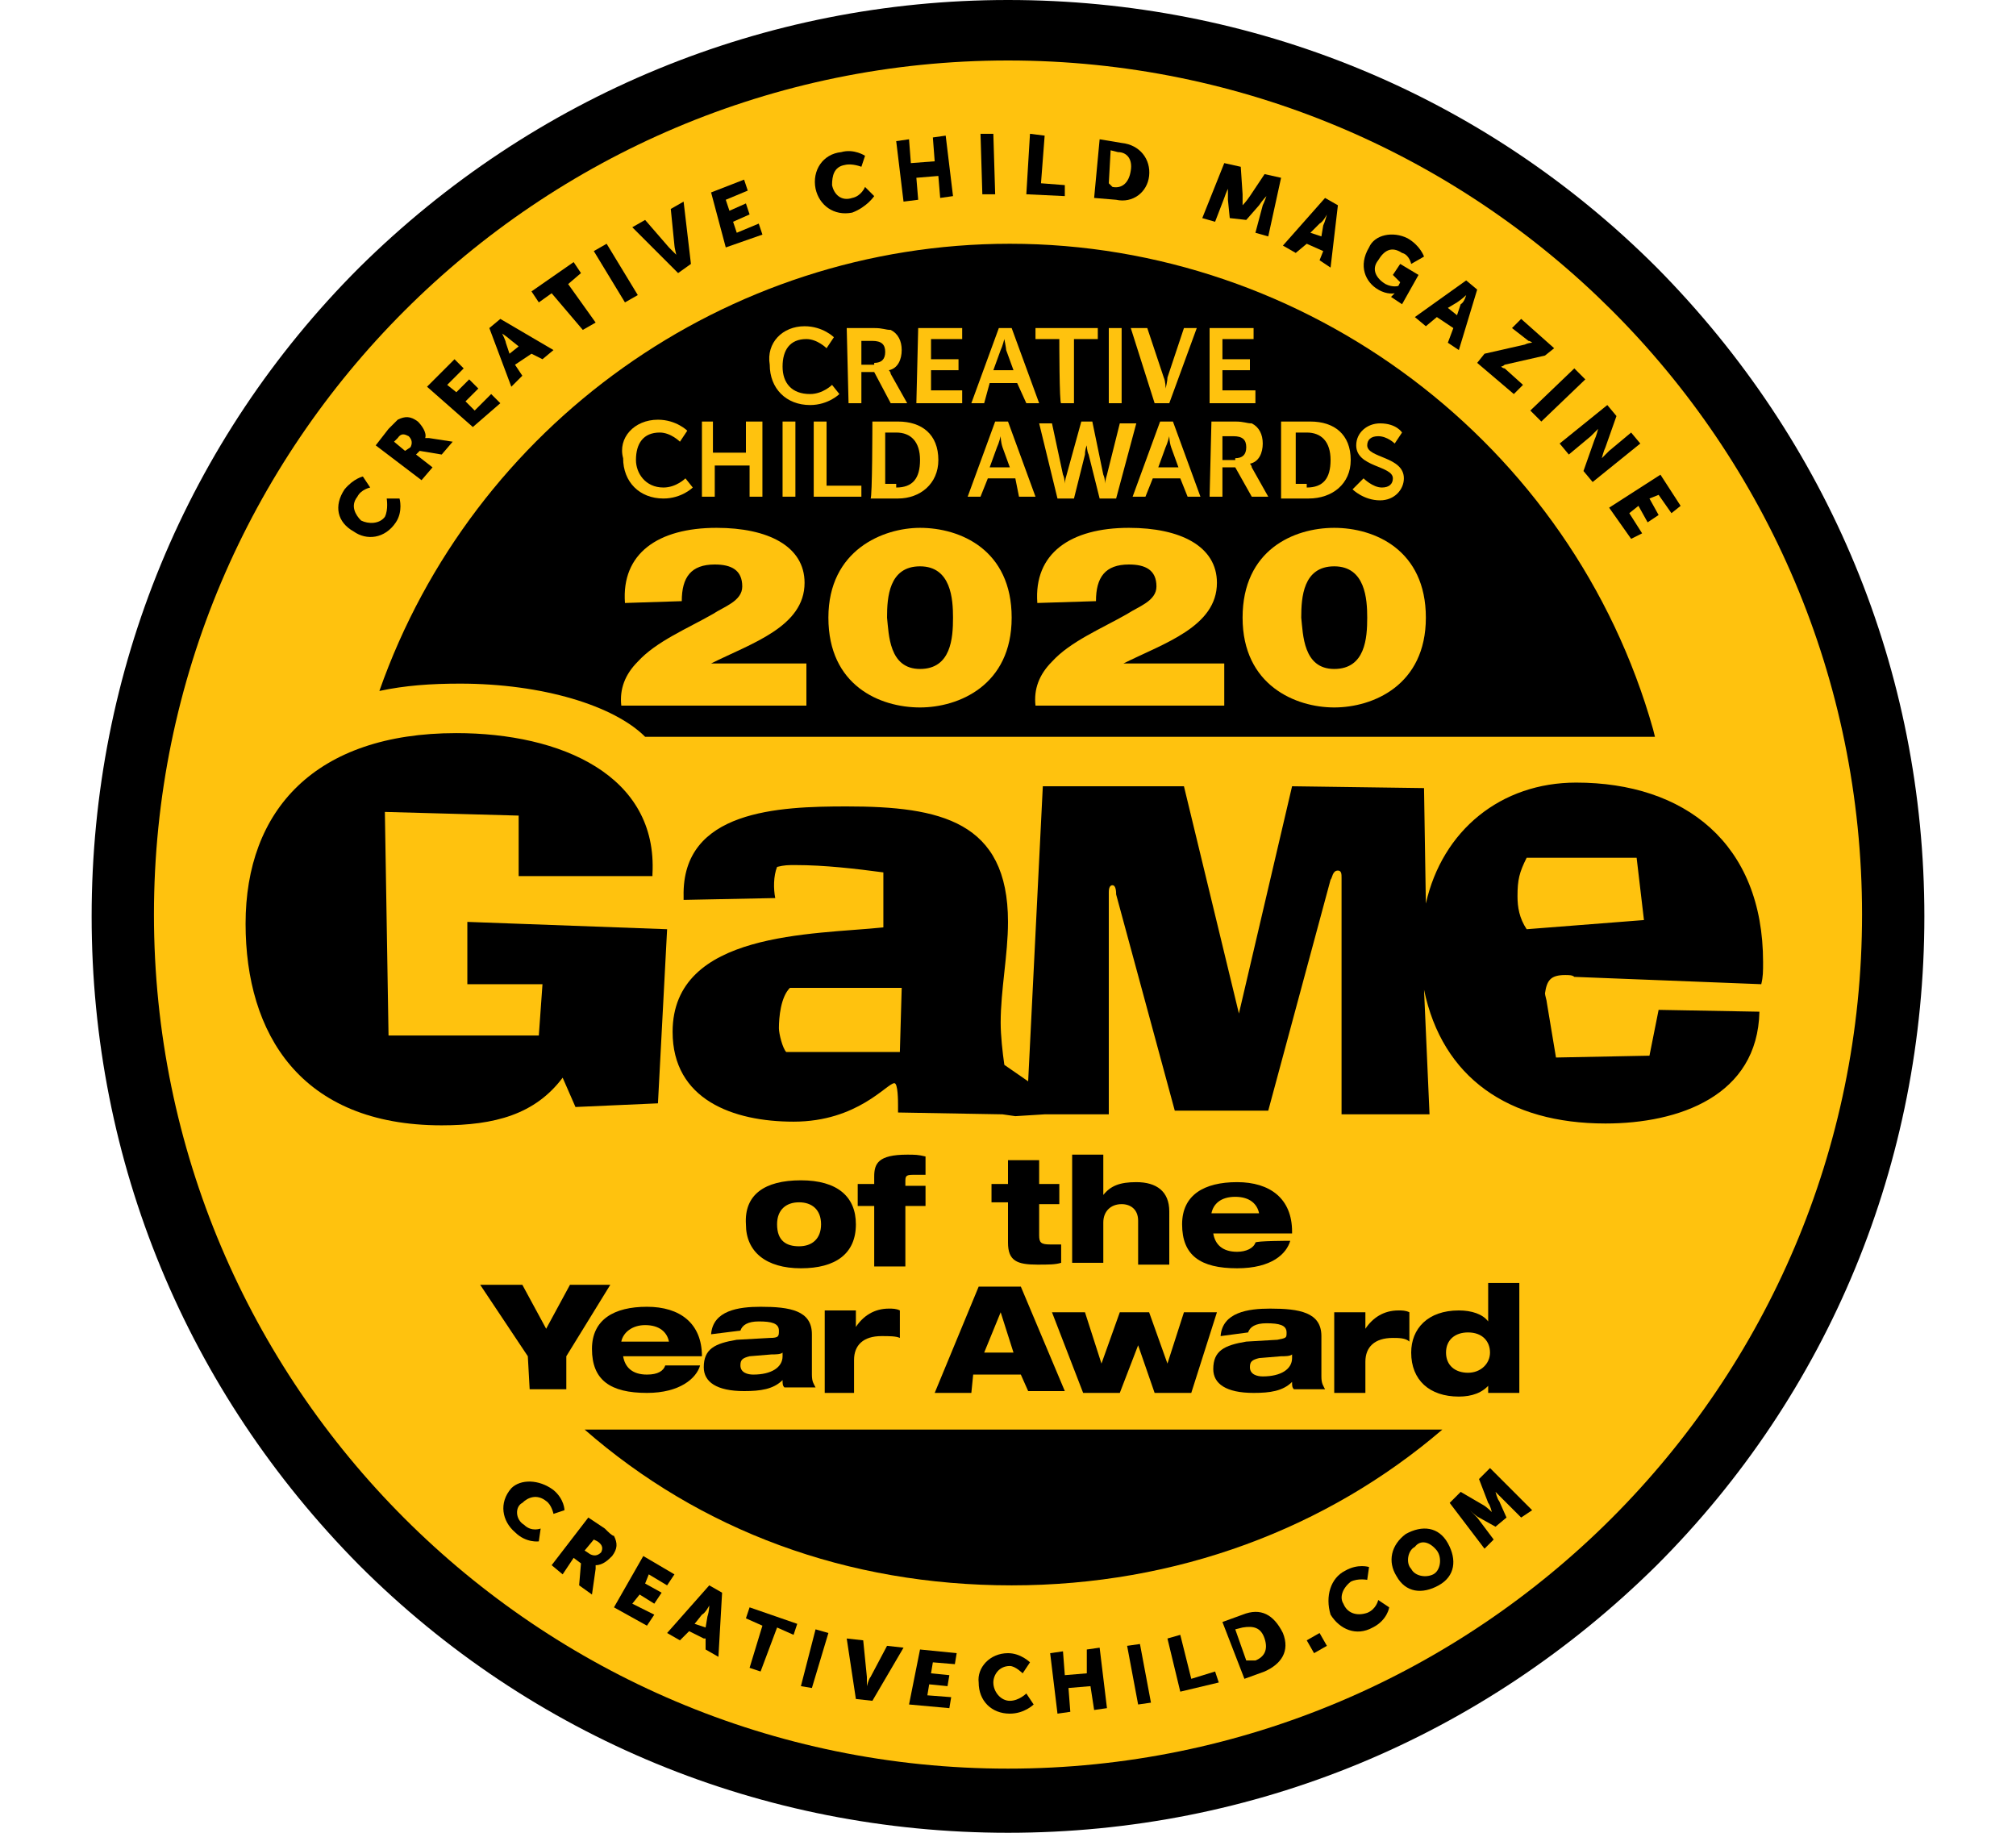 <?xml version="1.0" encoding="utf-8"?>
<!-- Generator: Adobe Illustrator 24.2.3, SVG Export Plug-In . SVG Version: 6.00 Build 0)  -->
<svg version="1.1" id="Layer_1" xmlns="http://www.w3.org/2000/svg" xmlns:xlink="http://www.w3.org/1999/xlink" x="0px" y="0px"
	 width="110px" height="100px" viewBox="0 0 110 100" style="enable-background:new 0 0 110 100;" xml:space="preserve">
<style type="text/css">
	.st0{fill:#FFC20E;}
</style>
<g>
	<g>
		<path d="M55,0C41.7,0,29.1,5.2,19.6,14.6C10.2,24,5,36.6,5,50s5.2,25.9,14.6,35.4C29,94.8,41.6,100,55,100s25.9-5.2,35.4-14.6
			C99.8,76,105,63.4,105,50s-5.2-25.9-14.6-35.4C80.9,5.1,68.3,0,55,0L55,0z"/>
	</g>
	<path class="st0" d="M101.6,49.9c0,25.7-20.9,46.6-46.6,46.6S8.4,75.6,8.4,49.9S29.3,3.3,55,3.3S101.6,24.1,101.6,49.9z"/>
	<path d="M78.7,78c-6.3,5.4-14.5,8.5-23.5,8.5c-9,0-17-3-23.3-8.5H33C33,78,78.7,78,78.7,78z"/>
	<g>
		<path d="M43.7,64.4c2,0,3,0.9,3,2.4c0,1.6-1.1,2.4-3,2.4s-3-0.9-3-2.4C40.6,65.2,41.7,64.4,43.7,64.4z M42.4,66.8
			c0,0.9,0.5,1.2,1.2,1.2c0.7,0,1.2-0.4,1.2-1.2s-0.5-1.2-1.2-1.2C42.9,65.6,42.4,66,42.4,66.8z"/>
		<path d="M46.8,64.6h0.9v-0.4c0-0.7,0.2-1.2,1.8-1.2c0.4,0,0.6,0,1,0.1v1h-0.7c-0.4,0-0.4,0.1-0.4,0.4v0.2h1.1v1.1h-1.1v3.3h-1.7
			v-3.3h-0.9V64.6z"/>
		<path d="M54.1,64.6H55v-1.3h1.7v1.3h1.1v1.1h-1.1v1.7c0,0.4,0.1,0.5,0.6,0.5c0.2,0,0.4,0,0.6,0v1C57.6,69,57.2,69,56.6,69
			c-1.1,0-1.6-0.2-1.6-1.2v-2.2h-0.9L54.1,64.6L54.1,64.6z"/>
		<path d="M58.5,63h1.7v2.2l0,0c0.4-0.5,0.9-0.7,1.8-0.7c1.1,0,1.8,0.5,1.8,1.6V69h-1.7v-2.4c0-0.6-0.4-0.9-0.9-0.9
			c-0.6,0-1,0.4-1,1v2.2h-1.7L58.5,63L58.5,63z"/>
		<path d="M70.4,67.7c-0.2,0.7-1,1.5-2.9,1.5c-2,0-3-0.7-3-2.4c0-1.6,1.2-2.3,3-2.3c1.8,0,3,0.9,3,2.7v0.1h-4.3c0.1,0.6,0.5,1,1.3,1
			c0.5,0,0.9-0.2,1-0.5C68.5,67.7,70.4,67.7,70.4,67.7z M68.7,66.2c-0.1-0.5-0.5-0.9-1.3-0.9s-1.2,0.4-1.3,0.9H68.7z"/>
	</g>
	<g>
		<path d="M28.8,74l-2.6-3.9h2.3l1.3,2.4l1.3-2.4h2.2L30.9,74v1.8h-2L28.8,74L28.8,74z"/>
		<path d="M38.2,74.5c-0.2,0.7-1.1,1.5-2.9,1.5c-2,0-3-0.7-3-2.4c0-1.6,1.2-2.3,3-2.3s3,0.9,3,2.7V74H34c0.1,0.6,0.5,1,1.3,1
			c0.6,0,0.9-0.2,1-0.5C36.3,74.5,38.2,74.5,38.2,74.5z M36.5,73.2c-0.1-0.5-0.5-0.9-1.3-0.9c-0.7,0-1.2,0.4-1.3,0.9H36.5z"/>
		<path d="M38.8,72.8c0.1-1.3,1.5-1.5,2.7-1.5c1.6,0,2.8,0.2,2.8,1.5V75c0,0.4,0.1,0.5,0.2,0.7h-1.7c-0.1-0.1-0.1-0.2-0.1-0.4
			c-0.5,0.5-1.2,0.6-2.1,0.6c-1.5,0-2.2-0.5-2.2-1.3c0-1,0.6-1.3,1.8-1.5L42,73c0.5,0,0.5-0.1,0.5-0.4c0-0.4-0.4-0.5-1.1-0.5
			c-0.6,0-0.9,0.2-1,0.5L38.8,72.8L38.8,72.8z M42.7,73.8c-0.1,0.1-0.4,0.1-0.6,0.1L40.9,74c-0.4,0.1-0.5,0.2-0.5,0.5
			c0,0.4,0.4,0.5,0.7,0.5c1,0,1.6-0.4,1.6-1C42.7,74,42.7,73.8,42.7,73.8z"/>
		<path d="M45,71.5h1.7v0.9l0,0c0.4-0.6,1-1,1.8-1c0.2,0,0.4,0,0.6,0.1V73c-0.2-0.1-0.6-0.1-1-0.1c-1,0-1.5,0.5-1.5,1.3V76H45
			C45,75.9,45,71.5,45,71.5z"/>
		<path d="M53.4,70.2h2.3l2.4,5.7h-2l-0.4-0.9h-2.6L53,76H51L53.4,70.2z M54.6,71.6L54.6,71.6l-0.9,2.2h1.6L54.6,71.6z"/>
		<path d="M57.4,71.6h1.8l0.9,2.8l0,0l1-2.8h1.6l1,2.8l0,0l0.9-2.8h1.8L65,76h-2l-0.9-2.6l0,0L61.1,76h-2L57.4,71.6z"/>
		<path d="M66.6,72.9c0.1-1.3,1.5-1.5,2.7-1.5c1.6,0,2.8,0.2,2.8,1.5v2.2c0,0.4,0.1,0.5,0.2,0.7h-1.7c-0.1-0.1-0.1-0.2-0.1-0.4
			c-0.5,0.5-1.2,0.6-2.1,0.6c-1.5,0-2.2-0.5-2.2-1.3c0-1,0.6-1.3,1.8-1.5l1.7-0.1c0.5-0.1,0.5-0.1,0.5-0.4c0-0.4-0.4-0.5-1.1-0.5
			c-0.6,0-0.9,0.2-1,0.5L66.6,72.9L66.6,72.9z M70.5,73.9C70.4,74,70.1,74,69.9,74l-1.2,0.1c-0.4,0.1-0.5,0.2-0.5,0.5
			c0,0.4,0.4,0.5,0.7,0.5c1,0,1.6-0.4,1.6-1C70.5,74.1,70.5,73.9,70.5,73.9z"/>
		<path d="M72.8,71.6h1.7v0.9l0,0c0.4-0.6,1-1,1.8-1c0.2,0,0.4,0,0.6,0.1v1.6C76.7,73,76.3,73,76,73c-1,0-1.5,0.5-1.5,1.3V76h-1.7
			V71.6z"/>
		<path d="M81.3,75.5L81.3,75.5c-0.4,0.5-1,0.7-1.7,0.7c-1.6,0-2.6-0.9-2.6-2.4c0-1.3,0.9-2.3,2.6-2.3c0.7,0,1.3,0.2,1.6,0.6l0,0V70
			h1.7v6h-1.7v-0.5H81.3z M80.1,72.7c-0.7,0-1.2,0.4-1.2,1.1s0.5,1.1,1.2,1.1s1.2-0.5,1.2-1.1C81.3,73.2,80.9,72.7,80.1,72.7z"/>
	</g>
	<path d="M25.1,37.3c4.5,0,8.4,1.2,10.1,2.9h55.1l-0.1-0.4c-4.4-15.6-18.9-26.5-35.1-26.5c-15.5,0-29.3,9.9-34.4,24.4
		C22.1,37.4,23.5,37.3,25.1,37.3z"/>
	<path d="M35.9,60.2l-4.5,0.2l-0.7-1.6c-1.5,2-3.7,2.6-6.6,2.6c-7.7,0-10.7-5-10.7-11c0-6.2,3.8-10.4,11.5-10.4
		c5.7,0,11,2.3,10.7,7.7v0.1h-7.3v-3.3l-7.3-0.2l0.2,12.2h8.2l0.2-2.8h-4.1v-3.4l10.9,0.4L35.9,60.2z"/>
	<path d="M85.4,53.2c0.2,0,0.4,0,0.5,0.1l10.2,0.4c0.1-0.4,0.1-0.7,0.1-1.2c0-6.5-4.3-9.8-10.2-9.8c-4.1,0-7.3,2.6-8.2,6.6l-0.1-6.3
		l-7.2-0.1l-2.9,12.4l-3-12.4h-7.7L56.1,59l-1.3-0.9c-0.1-0.7-0.2-1.6-0.2-2.3c0-1.8,0.4-3.7,0.4-5.5c0-5.5-3.7-6.3-8.8-6.3
		c-3.7,0-9,0.2-8.9,4.9v0.2l5-0.1c-0.1-0.5-0.1-1.2,0.1-1.7c0.4-0.1,0.6-0.1,1-0.1c1.6,0,3.3,0.2,4.8,0.4v3
		c-3.8,0.4-11.5,0.2-11.5,5.7c0,3.7,3.3,4.9,6.6,4.9c3.5,0,5.1-2.1,5.5-2.1c0.2,0,0.2,1,0.2,1.2v0.4l5.7,0.1l0.7,0.1l1.6-0.1h3.5
		V48.7c0-0.1,0-0.4,0.2-0.4s0.2,0.4,0.2,0.5l3.2,11.8h5.1L72.6,48c0.1-0.1,0.1-0.5,0.4-0.5c0.2,0,0.2,0.2,0.2,0.4v12.9H78L77.7,54
		c1,4.8,4.6,7.3,9.9,7.3c4,0,8.3-1.5,8.4-6.1l-5.5-0.1L90,57.6l-5.1,0.1l-0.5-3c0-0.1-0.1-0.4-0.1-0.5
		C84.4,53.5,84.6,53.2,85.4,53.2z M49.1,57.4h-6.2c-0.2-0.2-0.4-1-0.4-1.3c0-0.6,0.1-1.7,0.6-2.2h6.1L49.1,57.4z M83.3,50.7
		c-0.4-0.6-0.5-1.2-0.5-1.8c0-0.9,0.1-1.3,0.5-2.1h6l0.4,3.4L83.3,50.7z"/>
	<g>
		<path d="M30.2,81.3c0.6,0.5,0.6,1.1,0.6,1.1l-0.6,0.2c0,0-0.1-0.5-0.4-0.7c-0.5-0.4-1-0.2-1.3,0.1c-0.4,0.2-0.4,0.9,0.1,1.2
			c0.4,0.4,0.9,0.2,0.9,0.2l-0.1,0.7c0,0-0.7,0.1-1.3-0.5c-0.7-0.6-0.9-1.6-0.2-2.4C28.4,80.7,29.4,80.7,30.2,81.3z"/>
		<path d="M32.1,82.8l0.9,0.6c0.2,0.2,0.4,0.4,0.5,0.4c0.2,0.4,0.2,0.7-0.1,1.1c-0.2,0.2-0.5,0.5-0.9,0.5l0,0c0,0,0,0.1,0,0.2
			L32.3,87l-0.7-0.5l0.1-1.2L31.3,85l-0.6,0.9l-0.6-0.5L32.1,82.8z M32.2,84.8c0.2,0.1,0.4,0.1,0.6-0.1c0.1-0.2,0.1-0.4-0.2-0.6
			l-0.2-0.1l-0.5,0.6L32.2,84.8z"/>
		<path d="M35.1,84.9l1.7,1l-0.4,0.6l-1-0.6l-0.2,0.5l0.9,0.5l-0.4,0.6L34.9,87l-0.4,0.5l1.2,0.6l-0.4,0.6l-1.8-1L35.1,84.9z"/>
		<path d="M38.4,89.4L37.6,89l-0.5,0.5l-0.7-0.4l2.3-2.6l0.7,0.4l-0.2,3.5l-0.7-0.4V89.4z M38.7,87.6c0,0-0.2,0.4-0.4,0.5l-0.4,0.5
			l0.6,0.2l0.1-0.6C38.7,87.9,38.7,87.6,38.7,87.6L38.7,87.6z"/>
		<path d="M41.6,88.7l-0.9-0.4l0.2-0.6l2.6,0.9l-0.2,0.6l-0.9-0.4l-0.9,2.4L40.9,91L41.6,88.7z"/>
		<path d="M44.5,88.9l0.7,0.2l-0.9,3L43.7,92L44.5,88.9z"/>
		<path d="M46.2,89.4l0.9,0.1l0.2,2c0,0.2,0,0.5,0,0.5l0,0c0,0,0.1-0.4,0.2-0.5l0.9-1.7l0.9,0.1l-1.7,2.9l-0.9-0.1L46.2,89.4z"/>
		<path d="M50.2,90l2,0.2l-0.1,0.6l-1.2-0.1l-0.1,0.6l1,0.1l-0.1,0.6l-1-0.1l-0.1,0.6l1.3,0.1l-0.1,0.6L49.6,93L50.2,90z"/>
		<path d="M55,90.2c0.7,0,1.2,0.5,1.2,0.5l-0.4,0.6c0,0-0.4-0.4-0.7-0.4c-0.6,0-0.9,0.5-0.9,0.9c0,0.5,0.4,1,0.9,1
			c0.5,0,0.9-0.4,0.9-0.4l0.4,0.6c0,0-0.5,0.5-1.3,0.5c-1,0-1.7-0.7-1.7-1.7C53.3,91,54,90.2,55,90.2z"/>
		<path d="M57.3,90.2l0.7-0.1l0.1,1.3l1.2-0.1L59.3,90l0.7-0.1l0.4,3.3l-0.7,0.1L59.5,92l-1.2,0.1l0.1,1.3l-0.7,0.1L57.3,90.2z"/>
		<path d="M61.5,89.8l0.7-0.1l0.6,3.2l-0.7,0.1L61.5,89.8z"/>
		<path d="M63.7,89.4l0.7-0.2l0.6,2.4l1.3-0.4l0.2,0.6l-2.1,0.5L63.7,89.4z"/>
		<path d="M66.7,88.5l1.1-0.4c1-0.4,1.7,0,2.2,1c0.4,1-0.1,1.7-1,2.1l-1.1,0.4L66.7,88.5z M68.5,90.6c0.5-0.2,0.7-0.6,0.5-1.2
			c-0.2-0.6-0.6-0.7-1.2-0.6l-0.4,0.1l0.6,1.7H68.5z"/>
		<path d="M71.3,89.5l0.7-0.4l0.4,0.7l-0.7,0.4L71.3,89.5z"/>
		<path d="M73.4,85.7c0.7-0.4,1.3-0.2,1.3-0.2l-0.1,0.7c0,0-0.5-0.1-0.9,0.1c-0.5,0.4-0.6,0.9-0.4,1.2c0.2,0.5,0.7,0.7,1.3,0.5
			c0.5-0.2,0.6-0.7,0.6-0.7l0.6,0.4c0,0-0.1,0.7-0.9,1.1c-0.9,0.5-1.8,0.1-2.3-0.7C72.3,87.1,72.6,86.1,73.4,85.7z"/>
		<path d="M76.7,83.7c0.9-0.5,1.8-0.4,2.3,0.5c0.5,0.9,0.4,1.8-0.5,2.3s-1.8,0.4-2.3-0.5C75.7,85.2,75.9,84.3,76.7,83.7z M78.2,85.9
			c0.4-0.2,0.5-0.9,0.2-1.3c-0.4-0.5-0.9-0.6-1.2-0.2c-0.4,0.2-0.5,0.9-0.2,1.2C77.2,86,77.8,86.1,78.2,85.9z"/>
		<path d="M79.1,82l0.6-0.6l1.2,0.7c0.2,0.1,0.5,0.4,0.5,0.4l0,0c0,0-0.1-0.4-0.2-0.5l-0.5-1.3l0.6-0.6l2.3,2.3L83,82.8l-1-1
			c-0.2-0.2-0.4-0.4-0.4-0.4l0,0c0,0,0.1,0.4,0.2,0.5l0.4,0.9l-0.6,0.5l-0.9-0.5c-0.2-0.1-0.5-0.4-0.5-0.4l0,0c0,0,0.2,0.2,0.4,0.4
			l0.9,1.2L81,84.5L79.1,82z"/>
	</g>
	<g>
		<path d="M18.8,26.7c0.5-0.6,1-0.7,1-0.7l0.4,0.6c0,0-0.5,0.1-0.7,0.5c-0.4,0.5-0.1,1,0.2,1.3c0.4,0.2,1,0.2,1.3-0.2
			c0.2-0.4,0.1-1,0.1-1h0.7c0,0,0.2,0.7-0.2,1.3c-0.6,0.9-1.6,1-2.3,0.5C18.4,28.5,18.2,27.6,18.8,26.7z"/>
		<path d="M20.5,24.3l0.7-0.9c0.2-0.2,0.4-0.4,0.5-0.5c0.4-0.2,0.7-0.2,1.1,0.1c0.2,0.2,0.5,0.6,0.4,0.9l0,0c0,0,0.1,0,0.2,0
			l1.3,0.2l-0.6,0.7l-1.2-0.2l-0.2,0.2l0.9,0.7L23,26.2L20.5,24.3z M22.4,24.4c0.1-0.2,0.1-0.4-0.1-0.6c-0.2-0.1-0.4-0.2-0.6,0.1
			l-0.2,0.2l0.6,0.5L22.4,24.4z"/>
		<path d="M23.3,21.1l1.5-1.5l0.5,0.5L24.4,21l0.5,0.4l0.7-0.7l0.5,0.5l-0.7,0.7l0.5,0.5l0.9-0.9l0.5,0.5l-1.5,1.3L23.3,21.1z"/>
		<path d="M29,19.3l-0.9,0.6l0.4,0.6l-0.6,0.6l-1.2-3.2l0.6-0.5l2.9,1.7l-0.6,0.5L29,19.3z M27.4,18.2c0,0,0.2,0.4,0.2,0.5l0.2,0.6
			l0.5-0.4l-0.5-0.4C27.7,18.4,27.4,18.2,27.4,18.2L27.4,18.2z"/>
		<path d="M30.1,16l-0.7,0.5L29,15.9l2.3-1.6l0.4,0.6L31,15.5l1.5,2.1L31.8,18L30.1,16z"/>
		<path d="M32.4,13.7l0.7-0.4l1.7,2.8l-0.7,0.4L32.4,13.7z"/>
		<path d="M34.5,12.4l0.7-0.4l1.3,1.5c0.1,0.1,0.4,0.4,0.4,0.4l0,0c0,0-0.1-0.4-0.1-0.5l-0.2-2l0.7-0.4l0.4,3.4L37,14.9L34.5,12.4z"
			/>
		<path d="M38.8,10.5l1.8-0.7l0.2,0.6l-1.2,0.5l0.2,0.6l0.9-0.4l0.2,0.6l-0.9,0.4l0.2,0.6l1.2-0.5l0.2,0.6l-2,0.7L38.8,10.5z"/>
		<path d="M45.9,8.3c0.7-0.2,1.3,0.2,1.3,0.2L47,9.1c0,0-0.5-0.2-0.9-0.1c-0.6,0.1-0.7,0.6-0.7,1.1c0.1,0.5,0.5,0.9,1.1,0.7
			c0.5-0.1,0.7-0.6,0.7-0.6l0.5,0.5c0,0-0.4,0.6-1.2,0.9c-1,0.2-1.8-0.4-2-1.3C44.3,9.3,44.9,8.4,45.9,8.3z"/>
		<path d="M48.9,7.7l0.7-0.1l0.1,1.3L51,8.8l-0.1-1.3l0.7-0.1l0.4,3.3l-0.7,0.1l-0.1-1.2l-1.2,0.1l0.1,1.2L49.3,11L48.9,7.7z"/>
		<path d="M53.5,7.3h0.7l0.1,3.3h-0.7L53.5,7.3z"/>
		<path d="M56.2,7.3L57,7.4L56.8,10l1.3,0.1v0.6L56,10.6L56.2,7.3z"/>
		<path d="M60,7.6l1.2,0.2c1,0.1,1.6,0.9,1.5,1.8s-0.9,1.5-1.8,1.3l-1.2-0.1L60,7.6z M60.7,10.2c0.5,0.1,0.9-0.2,1-0.9
			c0.1-0.6-0.2-1-0.7-1l-0.4-0.1l-0.1,1.8L60.7,10.2z"/>
		<path d="M66.8,8.9l0.9,0.2l0.1,1.5c0,0.2,0,0.6,0,0.6l0,0c0,0,0.2-0.2,0.4-0.5L69,9.5l0.9,0.2l-0.7,3.2l-0.7-0.2l0.4-1.5
			c0.1-0.2,0.2-0.5,0.2-0.5l0,0c0,0-0.2,0.2-0.4,0.5L68,12l-0.9-0.1l-0.1-1c0-0.2,0-0.6,0-0.6l0,0c0,0-0.1,0.2-0.2,0.5l-0.5,1.3
			l-0.7-0.2L66.8,8.9z"/>
		<path d="M72.2,13.7l-0.9-0.4l-0.6,0.5L70,13.4l2.3-2.6l0.7,0.4l-0.4,3.4l-0.6-0.4L72.2,13.7z M72.4,11.7c0,0-0.2,0.4-0.4,0.5
			l-0.5,0.5l0.6,0.2l0.1-0.6C72.3,12.1,72.4,11.7,72.4,11.7L72.4,11.7z"/>
		<path d="M76.8,13c0.7,0.4,0.9,1,0.9,1L77,14.4c0,0-0.1-0.5-0.5-0.6c-0.6-0.4-1-0.1-1.3,0.4c-0.4,0.5-0.1,1,0.4,1.3
			c0.4,0.2,0.7,0.1,0.7,0.1l0.1-0.2L76,15l0.4-0.6l1,0.6l-0.9,1.6l-0.6-0.4l0.1-0.1c0.1-0.1,0.1-0.1,0.1-0.1l0,0
			c0,0-0.4,0.1-0.9-0.2c-0.7-0.4-1.1-1.3-0.5-2.3C75,12.8,76,12.6,76.8,13z"/>
		<path d="M79.3,17.9l-0.9-0.6l-0.6,0.5l-0.6-0.5l2.8-2l0.6,0.5l-1,3.3L79,18.7L79.3,17.9z M80,16.1c0,0-0.2,0.2-0.5,0.4L79,16.8
			l0.5,0.4l0.2-0.6C79.9,16.5,80,16.1,80,16.1L80,16.1z"/>
		<path d="M81,19.3l2.2-0.5c0.2-0.1,0.4-0.1,0.4-0.1l0,0c0,0-0.1-0.1-0.2-0.1l-0.9-0.7l0.5-0.5l1.8,1.6l-0.5,0.4l-2.2,0.5
			c-0.1,0.1-0.2,0.1-0.2,0.1l0,0c0,0,0.1,0.1,0.2,0.1l1,0.9l-0.5,0.5l-2-1.7L81,19.3z"/>
		<path d="M85.9,20.1l0.6,0.6L84.1,23l-0.6-0.6L85.9,20.1z"/>
		<path d="M87.7,22.1l0.5,0.6l-0.6,1.7c-0.1,0.2-0.2,0.6-0.2,0.6l0,0c0,0,0.2-0.2,0.4-0.4l1.2-1l0.5,0.6l-2.6,2.1l-0.5-0.6L87,24
			c0.1-0.2,0.2-0.6,0.2-0.6l0,0c0,0-0.2,0.2-0.4,0.4l-1.2,1l-0.5-0.6L87.7,22.1z"/>
		<path d="M90.6,25.9l1.1,1.7l-0.5,0.4l-0.7-1L90,27.2l0.5,0.9l-0.6,0.4l-0.5-0.9l-0.5,0.4l0.7,1.1L89,29.4l-1.2-1.7L90.6,25.9z"/>
	</g>
	<g>
		<path class="st0" d="M43.9,17.8c1,0,1.6,0.6,1.6,0.6L45.1,19c0,0-0.5-0.5-1.1-0.5c-0.9,0-1.3,0.6-1.3,1.5c0,0.9,0.5,1.5,1.5,1.5
			c0.7,0,1.2-0.5,1.2-0.5l0.4,0.5c0,0-0.6,0.6-1.6,0.6c-1.3,0-2.2-0.9-2.2-2.2C41.8,18.7,42.7,17.8,43.9,17.8z"/>
		<path class="st0" d="M46.2,17.9h1.5c0.5,0,0.6,0.1,0.9,0.1c0.4,0.2,0.6,0.6,0.6,1.1s-0.2,1-0.7,1.1l0,0c0,0,0.1,0.1,0.1,0.2
			l0.9,1.6h-0.9l-0.9-1.7H47V22h-0.7L46.2,17.9L46.2,17.9z M47.7,19.8c0.4,0,0.6-0.2,0.6-0.6c0-0.4-0.2-0.6-0.7-0.6H47v1.3h0.7V19.8
			z"/>
		<path class="st0" d="M50.1,17.9h2.4v0.6h-1.7v1.1h1.5v0.6h-1.5v1.1h1.7V22H50L50.1,17.9L50.1,17.9z"/>
		<path class="st0" d="M55.5,20.9H54L53.7,22h-0.7l1.5-4.1h0.7l1.5,4.1h-0.7L55.5,20.9z M54.8,18.5c0,0-0.1,0.4-0.2,0.6l-0.4,1.1
			h1.1l-0.4-1.1C54.9,19,54.8,18.5,54.8,18.5L54.8,18.5z"/>
		<path class="st0" d="M57.8,18.5h-1.3v-0.6h3.4v0.6h-1.3v3.5h-0.7C57.8,22.1,57.8,18.5,57.8,18.5z"/>
		<path class="st0" d="M60.5,17.9h0.7v4.1h-0.7V17.9z"/>
		<path class="st0" d="M61.7,17.9h0.9l0.9,2.7c0.1,0.2,0.1,0.6,0.1,0.6l0,0c0,0,0.1-0.4,0.1-0.6l0.9-2.7h0.7l-1.5,4.1H63L61.7,17.9z
			"/>
		<path class="st0" d="M66,17.9h2.4v0.6h-1.7v1.1h1.5v0.6h-1.5v1.1h1.8V22H66V17.9z"/>
	</g>
	<g>
		<path class="st0" d="M35.9,22.9c1,0,1.6,0.6,1.6,0.6l-0.4,0.6c0,0-0.5-0.5-1.1-0.5c-0.9,0-1.3,0.6-1.3,1.5c0,0.7,0.5,1.5,1.5,1.5
			c0.7,0,1.2-0.5,1.2-0.5l0.4,0.5c0,0-0.6,0.6-1.6,0.6c-1.3,0-2.2-0.9-2.2-2.2C33.7,23.9,34.6,22.9,35.9,22.9z"/>
		<path class="st0" d="M38.2,23h0.7v1.7h1.8V23h0.9v4.1h-0.7v-1.7H39v1.7h-0.7V23H38.2z"/>
		<path class="st0" d="M42.7,23h0.7v4.1h-0.7V23L42.7,23z"/>
		<path class="st0" d="M44.4,23h0.7v3.5H47v0.6h-2.6V23L44.4,23z"/>
		<path class="st0" d="M47.6,23H49c1.3,0,2.2,0.7,2.2,2.1c0,1.3-1,2.1-2.2,2.1h-1.5C47.6,27.2,47.6,23,47.6,23z M48.9,26.6
			c0.9,0,1.3-0.5,1.3-1.5s-0.5-1.5-1.3-1.5h-0.6v2.8h0.6V26.6z"/>
		<path class="st0" d="M55.4,26.1h-1.5l-0.4,1h-0.7l1.5-4.1H55l1.5,4.1h-0.9L55.4,26.1z M54.6,23.8c0,0-0.1,0.4-0.2,0.6L54,25.5h1.1
			l-0.4-1.1C54.6,24.1,54.6,23.8,54.6,23.8L54.6,23.8z"/>
		<path class="st0" d="M60.2,25.9c0.1,0.2,0.1,0.5,0.1,0.5l0,0c0,0,0-0.2,0.1-0.5l0.7-2.8H62l-1.1,4.1H60l-0.6-2.4
			c-0.1-0.2-0.1-0.5-0.1-0.5l0,0c0,0-0.1,0.2-0.1,0.5l-0.6,2.4h-0.9l-1-4.1h0.7l0.6,2.8c0.1,0.2,0.1,0.5,0.1,0.5l0,0
			c0,0,0-0.2,0.1-0.5L59,23h0.6L60.2,25.9z"/>
		<path class="st0" d="M64.4,26.1h-1.5l-0.4,1h-0.7l1.5-4.1H64l1.5,4.1h-0.7L64.4,26.1z M63.8,23.8c0,0-0.1,0.4-0.2,0.6l-0.4,1.1
			h1.1l-0.4-1.1C63.8,24.1,63.8,23.8,63.8,23.8L63.8,23.8z"/>
		<path class="st0" d="M66.1,23h1.3c0.5,0,0.6,0.1,0.9,0.1c0.4,0.2,0.6,0.6,0.6,1.1s-0.2,1-0.7,1.1l0,0c0,0,0.1,0.1,0.1,0.2l0.9,1.6
			h-0.9l-0.9-1.6h-0.7v1.6H66L66.1,23L66.1,23z M67.4,25c0.4,0,0.6-0.2,0.6-0.6s-0.2-0.6-0.7-0.6h-0.6v1.3h0.7V25z"/>
		<path class="st0" d="M70,23h1.5c1.3,0,2.2,0.7,2.2,2.1c0,1.3-1,2.1-2.3,2.1h-1.5V23H70z M71.3,26.6c0.9,0,1.3-0.5,1.3-1.5
			s-0.5-1.5-1.3-1.5h-0.6v2.8h0.6V26.6z"/>
		<path class="st0" d="M74.4,26.1c0,0,0.5,0.5,1,0.5c0.4,0,0.6-0.2,0.6-0.5c0-0.7-2-0.6-2-1.8c0-0.7,0.6-1.2,1.3-1.2
			c0.9,0,1.2,0.5,1.2,0.5l-0.4,0.6c0,0-0.4-0.4-0.9-0.4c-0.4,0-0.6,0.2-0.6,0.5c0,0.7,2,0.6,2,1.8c0,0.6-0.5,1.2-1.3,1.2
			c-0.9,0-1.5-0.6-1.5-0.6L74.4,26.1z"/>
	</g>
	<g>
		<g>
			<path class="st0" d="M34.1,32.9c-0.2-2.7,1.8-4.1,5-4.1c2.8,0,4.8,1,4.8,3c0,2.4-2.9,3.3-5.1,4.4l0,0l0,0H44v2.3H33.9
				c-0.1-0.9,0.2-1.7,0.9-2.4c1-1.1,2.7-1.8,4.1-2.6c0.6-0.4,1.6-0.7,1.6-1.5c0-0.9-0.6-1.2-1.5-1.2c-1.3,0-1.8,0.7-1.8,2L34.1,32.9
				L34.1,32.9z"/>
			<path class="st0" d="M50.2,28.8c2.2,0,5,1.2,5,4.9c0,3.7-2.9,4.9-5,4.9c-2.2,0-5-1.2-5-4.9C45.2,30,48.2,28.8,50.2,28.8z
				 M50.2,36.5c1.7,0,1.8-1.7,1.8-2.8c0-1-0.1-2.8-1.8-2.8s-1.8,1.7-1.8,2.8C48.5,34.6,48.5,36.5,50.2,36.5z"/>
		</g>
	</g>
	<g>
		<g>
			<path class="st0" d="M56.6,32.9c-0.2-2.7,1.8-4.1,5-4.1c2.8,0,4.8,1,4.8,3c0,2.4-2.9,3.3-5.1,4.4l0,0l0,0h5.5v2.3H56.5
				c-0.1-0.9,0.2-1.7,0.9-2.4c1-1.1,2.7-1.8,4.1-2.6c0.6-0.4,1.6-0.7,1.6-1.5c0-0.9-0.6-1.2-1.5-1.2c-1.3,0-1.8,0.7-1.8,2L56.6,32.9
				L56.6,32.9z"/>
			<path class="st0" d="M72.8,28.8c2.2,0,5,1.2,5,4.9c0,3.7-2.9,4.9-5,4.9s-5-1.2-5-4.9C67.8,30,70.6,28.8,72.8,28.8z M72.8,36.5
				c1.7,0,1.8-1.7,1.8-2.8c0-1-0.1-2.8-1.8-2.8S71,32.6,71,33.7C71.1,34.6,71.1,36.5,72.8,36.5z"/>
		</g>
	</g>
</g>
</svg>

